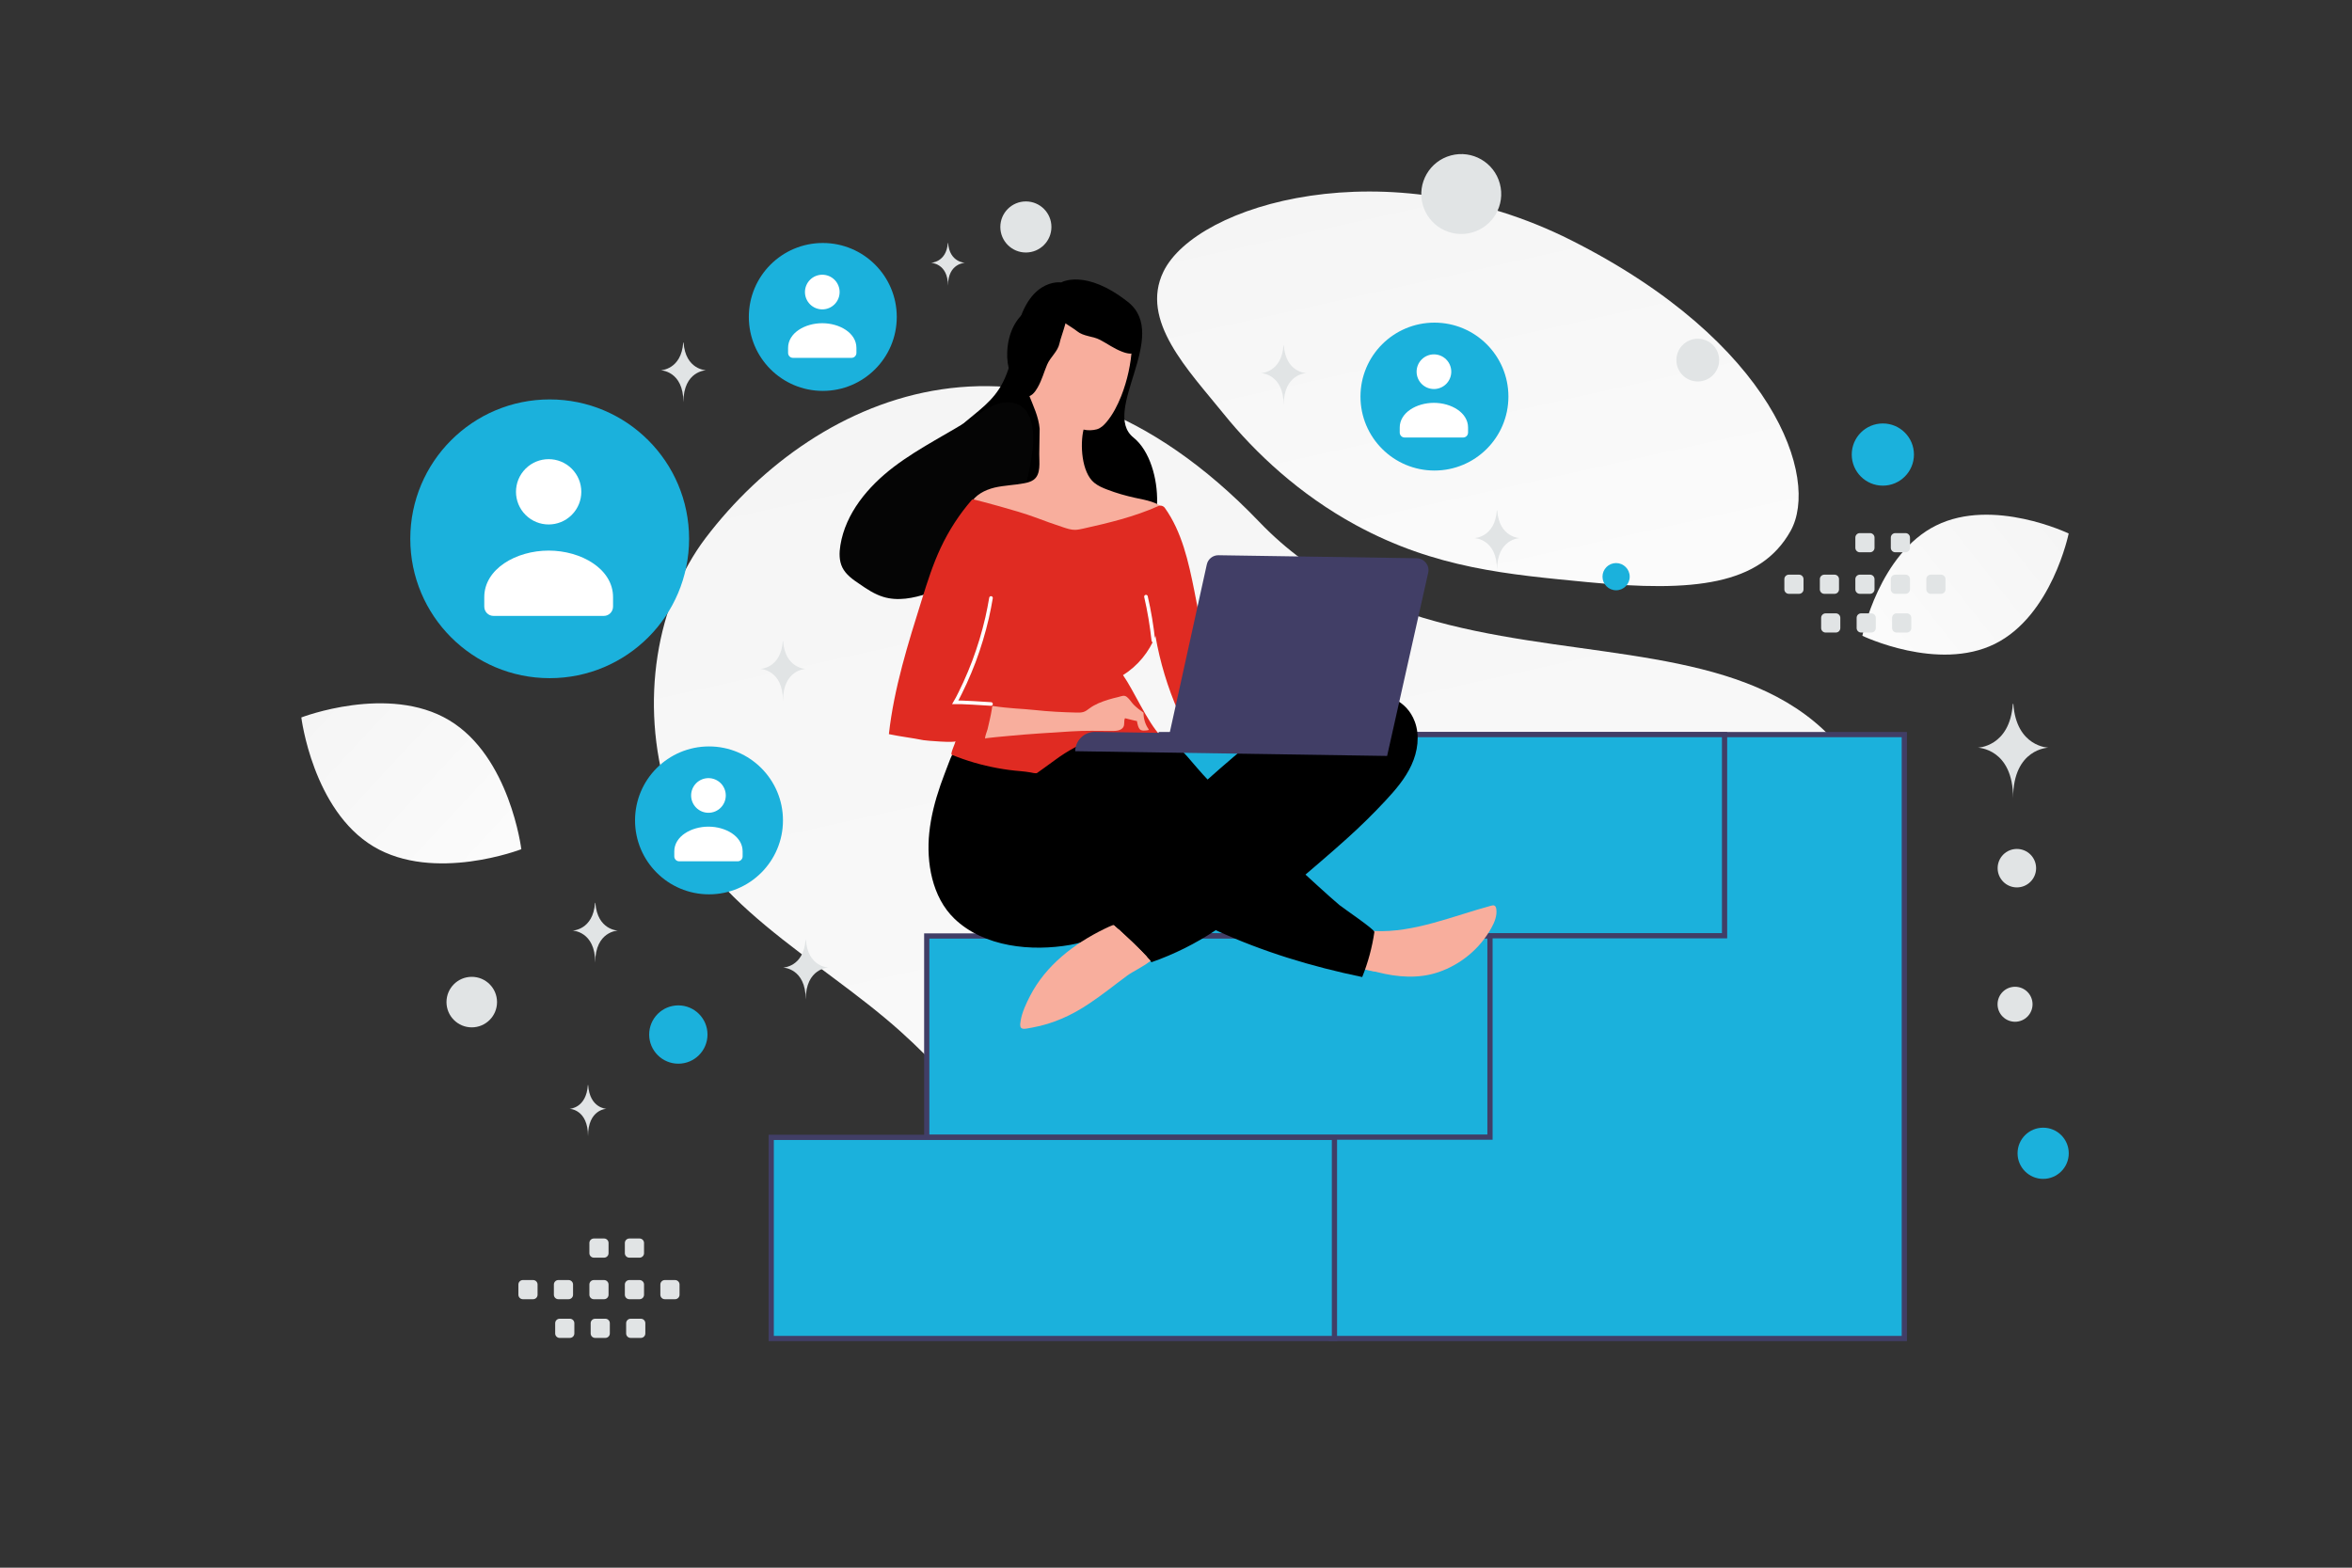 <svg width="900" height="600" viewBox="0 0 900 600" fill="none" xmlns="http://www.w3.org/2000/svg">
<rect x="0" y="0" width="900" height="600" fill="#333333" stroke="none"/>
<g clip-path="url(#clip0_54_68)">
<path d="M727.463 358.638C730.82 420.507 609.861 546.311 460.77 499.747C391.429 478.088 397.303 442.14 344.576 394.763C313.148 366.526 267.992 345.174 255.433 304.129C244.583 268.701 251.237 230.622 270.047 205.853C312.35 150.151 397.751 112.008 481.899 199.772C566.046 287.536 718.785 199.072 727.463 358.638Z" fill="url(#paint0_linear_54_68)"/>
<path d="M685.149 203.253C673.579 223.902 648.239 226.739 607.644 222.815C577.113 219.858 549.271 217.571 518.738 200.923C497.367 189.28 480.45 173.526 468.103 158.226C454.723 141.651 436.048 122.734 445.203 103.94C457.784 78.124 530.541 56.38 601.19 91.938C678.799 131.009 696.467 183.071 685.149 203.253Z" fill="url(#paint1_linear_54_68)"/>
<path d="M763.362 246.424C741.565 257.236 712.636 243.333 712.636 243.333C712.636 243.333 719.065 211.906 740.874 201.109C762.67 190.297 791.588 204.184 791.588 204.184C791.588 204.184 785.159 235.611 763.362 246.424Z" fill="url(#paint2_linear_54_68)"/>
<path d="M142.904 323.967C166.143 337.895 199.484 325.02 199.484 325.02C199.484 325.02 195.124 289.568 171.871 275.656C148.632 261.728 115.306 274.587 115.306 274.587C115.306 274.587 119.665 310.039 142.904 323.967Z" fill="url(#paint3_linear_54_68)"/>
<path d="M720.475 162.07C713.902 162.07 708.574 167.398 708.574 173.971C708.574 180.544 713.902 185.872 720.475 185.872C727.048 185.872 732.376 180.544 732.376 173.971C732.376 167.398 727.048 162.07 720.475 162.07Z" fill="#1BB1DC"/>
<path d="M781.821 431.599C776.41 431.599 772.024 435.985 772.024 441.396C772.024 446.807 776.41 451.193 781.821 451.193C787.232 451.193 791.618 446.807 791.618 441.396C791.618 435.985 787.232 431.599 781.821 431.599Z" fill="#1BB1DC"/>
<path d="M259.567 407.105C253.405 407.105 248.409 402.109 248.409 395.947C248.409 389.785 253.405 384.789 259.567 384.789C265.729 384.789 270.725 389.785 270.725 395.947C270.725 402.109 265.729 407.105 259.567 407.105Z" fill="#1BB1DC"/>
<path d="M618.405 225.915C615.529 225.915 613.198 223.584 613.198 220.708C613.198 217.832 615.529 215.501 618.405 215.501C621.281 215.501 623.612 217.832 623.612 220.708C623.612 223.584 621.281 225.915 618.405 225.915Z" fill="#1BB1DC"/>
<path d="M771.067 391.056C767.369 391.056 764.372 388.059 764.372 384.361C764.372 380.663 767.369 377.666 771.067 377.666C774.765 377.666 777.762 380.663 777.762 384.361C777.762 388.059 774.765 391.056 771.067 391.056Z" fill="#E1E4E5"/>
<path d="M180.521 393.201C175.18 393.201 170.851 388.872 170.851 383.531C170.851 378.19 175.18 373.861 180.521 373.861C185.862 373.861 190.191 378.19 190.191 383.531C190.191 388.872 185.862 393.201 180.521 393.201Z" fill="#E1E4E5"/>
<path d="M771.763 339.636C767.698 339.636 764.403 336.341 764.403 332.276C764.403 328.211 767.698 324.916 771.763 324.916C775.828 324.916 779.123 328.211 779.123 332.276C779.123 336.341 775.828 339.636 771.763 339.636Z" fill="#E1E4E5"/>
<path d="M649.659 146.003C645.14 146.003 641.477 142.34 641.477 137.821C641.477 133.302 645.14 129.639 649.659 129.639C654.178 129.639 657.841 133.302 657.841 137.821C657.841 142.34 654.178 146.003 649.659 146.003Z" fill="#E1E4E5"/>
<path d="M209.774 228.773C210.825 232.693 208.499 236.722 204.579 237.772C200.659 238.822 196.63 236.496 195.579 232.576C194.529 228.656 196.855 224.627 200.775 223.577C204.695 222.526 208.724 224.853 209.774 228.773Z" fill="#E1E4E5"/>
<path d="M392.556 96.642C387.157 96.642 382.781 92.266 382.781 86.867C382.781 81.469 387.157 77.092 392.556 77.092C397.955 77.092 402.331 81.469 402.331 86.867C402.331 92.266 397.955 96.642 392.556 96.642Z" fill="#E1E4E5"/>
<path d="M700.973 330.583C696.82 330.583 693.454 327.89 693.454 324.568C693.454 321.246 696.82 318.553 700.973 318.553C705.126 318.553 708.492 321.246 708.492 324.568C708.492 327.89 705.126 330.583 700.973 330.583Z" fill="#E1E4E5"/>
<path d="M573.924 70.305C576.11 78.463 571.269 86.848 563.111 89.034C554.954 91.22 546.568 86.379 544.383 78.221C542.197 70.063 547.038 61.678 555.196 59.492C563.353 57.306 571.739 62.147 573.924 70.305Z" fill="#E1E4E5"/>
<path d="M770.216 269.398H770.413C771.578 285.902 783.851 286.156 783.851 286.156C783.851 286.156 770.317 286.42 770.317 305.489C770.317 286.42 756.783 286.156 756.783 286.156C756.783 286.156 769.051 285.902 770.216 269.398ZM224.951 415.27H225.054C225.663 424.23 232.08 424.368 232.08 424.368C232.08 424.368 225.004 424.511 225.004 434.865C225.004 424.511 217.928 424.368 217.928 424.368C217.928 424.368 224.342 424.23 224.951 415.27Z" fill="#E1E4E5"/>
<path d="M509.528 281.15H728.69V512.287H509.528V281.15Z" fill="#1BB1DC" stroke="#413E66" stroke-width="2"/>
<path d="M295.106 435.306H510.632V512.287H295.106V435.306ZM354.622 358.228H570.148V435.209H354.622V358.228ZM444.384 281.15H659.91V358.131H444.384V281.15Z" fill="#1BB1DC" stroke="#413E66" stroke-width="2"/>
<path d="M263.682 206.214C263.682 176.755 239.8 152.873 210.341 152.873C180.882 152.873 157 176.755 157 206.214C157 235.673 180.882 259.555 210.341 259.555C239.8 259.555 263.682 235.673 263.682 206.214Z" fill="#1BB1DC"/>
<path fill-rule="evenodd" clip-rule="evenodd" d="M234.585 228.59V232.157C234.585 234.126 233.008 235.724 231.065 235.724H188.827C186.884 235.724 185.307 234.126 185.307 232.157V228.533C185.307 217.74 197.479 210.728 209.946 210.728C222.413 210.728 234.585 217.744 234.585 228.533M218.78 179.394C223.661 184.275 223.661 192.188 218.78 197.069C213.899 201.949 205.986 201.949 201.105 197.069C196.225 192.188 196.225 184.275 201.105 179.394C205.986 174.513 213.899 174.513 218.78 179.394Z" fill="white"/>
<path d="M271.303 285.681H271.302C255.671 285.681 242.999 298.353 242.999 313.984V313.985C242.999 329.616 255.671 342.288 271.302 342.288H271.303C286.934 342.288 299.606 329.616 299.606 313.985V313.984C299.606 298.353 286.934 285.681 271.303 285.681Z" fill="#1BB1DC"/>
<path fill-rule="evenodd" clip-rule="evenodd" d="M284.167 325.858V327.751C284.167 328.795 283.33 329.643 282.299 329.643H259.887C258.856 329.643 258.019 328.795 258.019 327.751V325.828C258.019 320.101 264.478 316.38 271.093 316.38C277.708 316.38 284.167 320.103 284.167 325.828M275.78 299.754C276.396 300.37 276.884 301.101 277.218 301.905C277.551 302.71 277.723 303.572 277.723 304.443C277.723 305.314 277.551 306.176 277.218 306.981C276.884 307.785 276.396 308.516 275.78 309.132C275.164 309.748 274.433 310.237 273.629 310.57C272.824 310.903 271.962 311.075 271.091 311.075C270.22 311.075 269.358 310.903 268.553 310.57C267.749 310.237 267.018 309.748 266.402 309.132C265.786 308.516 265.297 307.785 264.964 306.981C264.631 306.176 264.459 305.314 264.459 304.443C264.459 303.572 264.631 302.71 264.964 301.905C265.297 301.101 265.786 300.37 266.402 299.754C267.018 299.138 267.749 298.65 268.553 298.316C269.358 297.983 270.22 297.811 271.091 297.811C271.962 297.811 272.824 297.983 273.629 298.316C274.433 298.65 275.164 299.138 275.78 299.754Z" fill="white"/>
<path d="M548.895 123.481H548.894C533.263 123.481 520.591 136.153 520.591 151.784V151.785C520.591 167.416 533.263 180.088 548.894 180.088H548.895C564.526 180.088 577.198 167.416 577.198 151.785V151.784C577.198 136.153 564.526 123.481 548.895 123.481Z" fill="#1BB1DC"/>
<path fill-rule="evenodd" clip-rule="evenodd" d="M561.758 163.657V165.55C561.758 166.595 560.922 167.443 559.891 167.443H537.479C536.448 167.443 535.611 166.595 535.611 165.55V163.627C535.611 157.9 542.069 154.179 548.685 154.179C555.3 154.179 561.758 157.902 561.758 163.627M553.372 137.553C553.992 138.168 554.484 138.899 554.82 139.705C555.156 140.511 555.33 141.375 555.332 142.248C555.333 143.121 555.163 143.985 554.829 144.792C554.496 145.599 554.007 146.332 553.389 146.949C552.772 147.567 552.039 148.056 551.232 148.389C550.425 148.723 549.561 148.894 548.688 148.892C547.815 148.89 546.951 148.716 546.145 148.38C545.339 148.044 544.608 147.552 543.993 146.932C542.757 145.687 542.065 144.002 542.068 142.248C542.071 140.493 542.77 138.811 544.01 137.57C545.251 136.33 546.933 135.631 548.688 135.628C550.442 135.625 552.127 136.317 553.372 137.553Z" fill="white"/>
<path d="M314.847 93H314.846C299.215 93 286.543 105.672 286.543 121.303V121.304C286.543 136.935 299.215 149.607 314.846 149.607H314.847C330.478 149.607 343.15 136.935 343.15 121.304V121.303C343.15 105.672 330.478 93 314.847 93Z" fill="#1BB1DC"/>
<path fill-rule="evenodd" clip-rule="evenodd" d="M327.711 133.177V135.069C327.711 136.114 326.874 136.962 325.843 136.962H303.431C302.4 136.962 301.563 136.114 301.563 135.069V133.146C301.563 127.42 308.022 123.699 314.637 123.699C321.252 123.699 327.711 127.421 327.711 133.146M319.324 107.072C319.944 107.687 320.436 108.418 320.772 109.224C321.108 110.029 321.282 110.894 321.284 111.767C321.285 112.64 321.115 113.504 320.781 114.311C320.448 115.118 319.959 115.851 319.341 116.468C318.724 117.086 317.991 117.575 317.184 117.908C316.377 118.242 315.513 118.412 314.64 118.411C313.767 118.409 312.903 118.235 312.097 117.899C311.291 117.563 310.56 117.071 309.945 116.451C308.709 115.206 308.017 113.521 308.02 111.767C308.023 110.012 308.722 108.33 309.962 107.089C311.203 105.849 312.885 105.15 314.64 105.147C316.394 105.144 318.079 105.836 319.324 107.072Z" fill="white"/>
<path fill-rule="evenodd" clip-rule="evenodd" d="M684.501 219.942H688.417C689.364 219.942 690.126 220.712 690.126 221.651V225.567C690.126 226.02 689.946 226.455 689.625 226.775C689.305 227.096 688.87 227.276 688.417 227.276H684.501C683.562 227.276 682.791 226.506 682.791 225.567V221.651C682.791 221.426 682.835 221.204 682.92 220.996C683.006 220.789 683.132 220.6 683.291 220.441C683.45 220.283 683.639 220.157 683.846 220.071C684.054 219.985 684.276 219.941 684.501 219.942ZM698.078 219.942H701.994C702.933 219.942 703.703 220.712 703.703 221.651V225.567C703.703 226.02 703.523 226.455 703.202 226.775C702.882 227.096 702.447 227.276 701.994 227.276H698.078C697.139 227.276 696.369 226.506 696.369 225.567V221.651C696.369 220.712 697.139 219.942 698.078 219.942ZM711.664 219.942H715.58C716.519 219.942 717.289 220.712 717.289 221.651V225.567C717.289 226.02 717.109 226.455 716.788 226.775C716.468 227.096 716.033 227.276 715.58 227.276H711.664C710.725 227.276 709.955 226.506 709.955 225.567V221.651C709.954 221.426 709.998 221.204 710.084 220.996C710.17 220.789 710.296 220.6 710.454 220.441C710.613 220.283 710.802 220.157 711.009 220.071C711.217 219.985 711.439 219.941 711.664 219.942ZM725.241 219.942H729.157C730.096 219.942 730.866 220.712 730.866 221.651V225.567C730.866 226.02 730.686 226.455 730.365 226.775C730.045 227.096 729.61 227.276 729.157 227.276H725.241C724.294 227.276 723.524 226.506 723.524 225.567V221.651C723.529 221.198 723.711 220.765 724.033 220.445C724.354 220.125 724.788 219.945 725.241 219.942ZM738.819 219.942H742.735C743.682 219.942 744.453 220.712 744.453 221.651V225.567C744.453 226.514 743.682 227.276 742.735 227.276H738.819C737.88 227.276 737.11 226.506 737.11 225.567V221.651C737.11 220.712 737.88 219.942 738.819 219.942ZM698.576 234.747H702.492C703.431 234.747 704.201 235.518 704.201 236.456V240.381C704.201 241.319 703.431 242.09 702.492 242.09H698.576C697.629 242.09 696.866 241.319 696.866 240.381V236.464C696.865 236.239 696.908 236.016 696.994 235.807C697.079 235.599 697.205 235.409 697.364 235.25C697.523 235.09 697.712 234.964 697.92 234.877C698.128 234.791 698.351 234.747 698.576 234.747ZM712.153 234.747H716.069C717.008 234.747 717.778 235.518 717.778 236.456V240.381C717.778 241.319 717.008 242.09 716.069 242.09H712.153C711.7 242.088 711.267 241.907 710.947 241.587C710.626 241.267 710.446 240.834 710.444 240.381V236.464C710.443 236.239 710.486 236.016 710.571 235.807C710.657 235.599 710.782 235.409 710.941 235.25C711.1 235.09 711.289 234.964 711.497 234.877C711.705 234.791 711.928 234.747 712.153 234.747ZM725.731 234.747H729.647C730.594 234.747 731.364 235.518 731.364 236.456V240.381C731.364 241.319 730.594 242.09 729.647 242.09H725.731C725.278 242.088 724.845 241.907 724.525 241.587C724.204 241.267 724.024 240.834 724.022 240.381V236.464C724.022 235.518 724.792 234.747 725.731 234.747ZM711.664 204.037H715.58C716.519 204.037 717.289 204.807 717.289 205.746V209.662C717.289 210.115 717.109 210.55 716.788 210.87C716.468 211.191 716.033 211.371 715.58 211.371H711.664C710.725 211.371 709.955 210.601 709.955 209.662V205.746C709.954 205.521 709.998 205.299 710.084 205.091C710.17 204.884 710.296 204.695 710.454 204.536C710.613 204.378 710.802 204.252 711.009 204.166C711.217 204.08 711.439 204.036 711.664 204.037ZM725.241 204.037H729.157C730.096 204.037 730.866 204.807 730.866 205.746V209.662C730.866 210.115 730.686 210.55 730.365 210.87C730.045 211.191 729.61 211.371 729.157 211.371H725.241C724.294 211.371 723.524 210.601 723.524 209.662V205.746C723.529 205.293 723.711 204.86 724.033 204.54C724.354 204.22 724.788 204.04 725.241 204.037ZM200.076 489.913H203.992C204.445 489.913 204.88 490.094 205.201 490.414C205.521 490.735 205.701 491.17 205.701 491.623V495.539C205.701 495.992 205.521 496.427 205.2 496.747C204.88 497.068 204.445 497.248 203.992 497.248H200.076C199.137 497.248 198.367 496.478 198.367 495.539V491.623C198.366 491.398 198.41 491.176 198.496 490.968C198.582 490.761 198.708 490.572 198.866 490.413C199.025 490.254 199.214 490.128 199.421 490.042C199.629 489.957 199.851 489.913 200.076 489.913ZM213.653 489.913H217.569C218.508 489.913 219.278 490.684 219.278 491.623V495.539C219.278 495.992 219.098 496.427 218.777 496.747C218.457 497.068 218.022 497.248 217.569 497.248H213.653C212.714 497.248 211.944 496.478 211.944 495.539V491.623C211.944 490.684 212.714 489.913 213.653 489.913ZM227.239 489.913H231.155C232.094 489.913 232.865 490.684 232.865 491.623V495.539C232.865 495.992 232.684 496.427 232.364 496.747C232.043 497.068 231.608 497.248 231.155 497.248H227.239C226.3 497.248 225.53 496.478 225.53 495.539V491.623C225.529 491.398 225.573 491.176 225.659 490.968C225.745 490.761 225.871 490.572 226.029 490.413C226.188 490.254 226.377 490.128 226.584 490.042C226.792 489.957 227.014 489.913 227.239 489.913ZM240.816 489.913H244.732C245.671 489.913 246.442 490.684 246.442 491.623V495.539C246.442 495.992 246.261 496.427 245.941 496.747C245.62 497.068 245.185 497.248 244.732 497.248H240.816C239.869 497.248 239.099 496.478 239.099 495.539V491.623C239.104 491.17 239.286 490.736 239.608 490.417C239.929 490.097 240.363 489.916 240.816 489.913ZM254.395 489.913H258.311C259.257 489.913 260.028 490.684 260.028 491.623V495.539C260.028 496.486 259.257 497.248 258.311 497.248H254.395C253.456 497.248 252.685 496.478 252.685 495.539V491.623C252.685 490.684 253.456 489.913 254.395 489.913ZM214.151 504.719H218.067C219.006 504.719 219.776 505.489 219.776 506.428V510.352C219.776 511.291 219.006 512.061 218.067 512.061H214.151C213.698 512.061 213.263 511.881 212.943 511.56C212.622 511.24 212.442 510.805 212.442 510.352V506.436C212.441 506.211 212.484 505.988 212.569 505.779C212.655 505.571 212.78 505.381 212.939 505.222C213.098 505.062 213.287 504.936 213.495 504.849C213.703 504.763 213.926 504.719 214.151 504.719ZM227.728 504.719H231.644C232.583 504.719 233.353 505.489 233.353 506.428V510.352C233.353 511.291 232.583 512.061 231.644 512.061H227.728C226.789 512.061 226.019 511.291 226.019 510.352V506.436C226.018 506.211 226.061 505.988 226.146 505.779C226.232 505.571 226.357 505.381 226.516 505.222C226.675 505.062 226.864 504.936 227.072 504.849C227.28 504.763 227.503 504.719 227.728 504.719ZM241.306 504.719H245.222C246.169 504.719 246.939 505.489 246.939 506.428V510.352C246.939 511.291 246.169 512.061 245.222 512.061H241.306C240.367 512.061 239.597 511.291 239.597 510.352V506.436C239.597 505.489 240.367 504.719 241.306 504.719ZM227.239 474.008H231.155C232.094 474.008 232.865 474.779 232.865 475.718V479.634C232.865 480.087 232.684 480.522 232.364 480.842C232.043 481.163 231.608 481.343 231.155 481.343H227.239C226.3 481.343 225.53 480.573 225.53 479.634V475.718C225.529 475.493 225.573 475.271 225.659 475.063C225.745 474.856 225.871 474.667 226.029 474.508C226.188 474.349 226.377 474.223 226.584 474.137C226.792 474.052 227.014 474.008 227.239 474.008ZM240.816 474.008H244.732C245.671 474.008 246.442 474.779 246.442 475.718V479.634C246.442 480.087 246.261 480.522 245.941 480.842C245.62 481.163 245.185 481.343 244.732 481.343H240.816C239.869 481.343 239.099 480.573 239.099 479.634V475.718C239.104 475.265 239.286 474.831 239.608 474.512C239.929 474.192 240.363 474.011 240.816 474.008Z" fill="#E1E4E5"/>
<path d="M550.366 372.094C558.928 369.202 566.348 363.041 570.682 355.138C571.905 352.959 572.905 350.455 572.576 347.977C572.492 347.472 572.364 346.875 571.91 346.639C571.501 346.404 570.95 346.533 570.49 346.663C556.189 350.522 541.07 357.024 526.06 356.338C525.373 356.327 524.687 356.271 524.087 356.537C523.35 356.846 522.882 357.526 522.55 358.254C521.415 360.618 520.431 365.091 520.803 367.752C521.259 370.919 524.32 371.378 527.011 372.06C534.675 374.008 542.725 374.68 550.366 372.094Z" fill="#F8AE9D"/>
<path d="M551.688 354.346C552.84 353.86 554.038 353.374 555.275 353.347C556.511 353.32 557.875 353.982 558.269 355.178C558.531 356.007 558.289 356.873 557.957 357.647C557.056 359.648 555.475 361.272 553.804 362.712C547.403 368.111 539.202 371.375 530.814 371.888C527.101 372.107 523.213 371.773 519.943 370.029C521.576 368.039 521.253 365.195 521.428 362.679C521.952 355.314 528.229 358.111 533.267 358.096C539.589 357.963 545.881 356.73 551.688 354.346Z" fill="#F8AE9D"/>
<path d="M360.086 299.871L359.799 300.691C357.787 306.522 356.23 312.543 355.587 318.716C354.407 330.055 356.633 343.323 365.163 351.558C376.536 362.538 394.783 364.235 409.614 361.621C415.685 360.56 421.401 358.02 426.258 354.226C431.091 358.605 436.285 363.4 440.607 368.274C449.289 365.237 457.553 361.116 465.202 356.009C483.302 364.298 501.764 369.89 521.256 373.941C523.485 368.399 525.048 362.612 525.915 356.702C526.067 355.743 513.918 347.544 512.516 346.378C508.311 342.834 499.55 334.732 499.55 334.732C499.55 334.732 510.592 325.329 515.422 320.915C520.531 316.326 525.433 311.511 530.112 306.484C533.976 302.329 537.752 297.945 540.12 292.76C542.488 287.621 543.359 281.544 541.379 276.202C535.129 259.575 509.899 265.42 498.181 271.149C488.492 275.902 480.006 282.825 471.84 289.845C468.546 292.634 465.296 295.516 462.094 298.352C459.569 295.749 456.781 292.364 454.395 289.626C451.83 286.656 448.896 283.864 445.35 282.116C441.624 280.227 438.185 280.496 434.21 279.932C432.428 279.675 430.696 279.145 428.96 278.844C423.754 277.895 418.243 278.91 413.669 281.589C409.325 284.133 405.799 287.148 400.701 288.123C394.914 289.226 388.193 288.575 382.389 287.799C377.179 287.079 371.885 285.9 366.694 286.92C364.536 287.345 363.711 290.355 362.998 292.084C362.044 294.589 361.043 297.184 360.086 299.871ZM406.072 108.092C406.072 108.092 392.06 105.864 388.298 130.6C384.117 158.099 372.952 153.575 355.223 175.904C344.861 188.952 355.765 211.994 377.924 211.537C400.083 211.092 420.095 204.685 432.841 207.426C445.588 210.167 446.288 177.52 433.712 167.447C421.135 157.375 447.949 128.449 431.61 115.569C415.27 102.688 406.072 108.092 406.072 108.092Z" fill="black"/>
<path d="M322.317 217.167C321.039 214.541 321.116 211.49 321.578 208.643C323.575 196.425 332.138 186.214 341.953 178.732C351.8 171.23 363.071 165.875 373.431 159.153C376.12 157.402 378.815 155.516 381.903 154.57C384.99 153.624 388.578 153.726 391.127 155.716C392.927 157.113 393.967 159.273 394.572 161.433C395.899 166.163 395.39 171.172 394.581 175.97C393.569 182.022 392.084 188.011 389.646 193.573C387.691 198.06 384.509 202.677 379.727 203.556C378.343 208.918 375.494 213.944 371.498 217.789C366.927 222.197 361.132 225.08 355.118 227.093C349.577 228.952 343.517 230.166 337.943 228.431C334.635 227.421 331.721 225.476 328.871 223.492C326.329 221.802 323.691 219.953 322.317 217.167ZM372.395 209.019L375.666 203.826C374.969 203.898 374.311 204.033 373.646 204.303C371.851 205.08 370.769 207.909 372.395 209.019Z" fill="#050505"/>
<path d="M433.01 129.845C433.179 130.764 433.21 131.726 433.148 132.824C432.777 139.238 431.399 145.553 429.063 151.538C427.635 155.088 425.888 158.587 423.416 161.527C422.39 162.747 421.228 163.875 419.71 164.309C418.146 164.744 416.176 164.805 414.625 164.415C413.257 170.073 413.828 180.752 418.712 184.764C420.205 185.978 421.98 186.737 423.755 187.405C427.215 188.74 430.818 189.757 434.424 190.544C438.532 191.431 443.009 192.094 445.894 195.115C446.255 195.486 446.614 195.996 446.469 196.497C446.372 196.816 446.14 197.042 445.862 197.221C443.59 199.064 440.782 200.074 437.973 201.039C433.048 202.705 427.99 204.093 422.847 205.022C417.474 205.994 411.926 206.459 406.485 205.873C402.279 205.397 398.128 204.326 394.31 202.437C390.31 200.453 386.214 198.833 382.075 196.939C378.573 195.328 375.121 193.49 371.33 192.837C373.122 189.43 376.86 187.517 380.583 186.612C384.306 185.753 388.199 185.675 391.966 184.953C393.206 184.697 394.447 184.396 395.512 183.633C398.429 181.525 397.63 176.842 397.676 173.775L397.824 164.069C397.391 159.437 395.48 155.561 393.804 151.323C391.247 144.827 390.718 137.446 392.971 130.794C395.224 124.188 400.349 118.45 406.933 116.123C413.517 113.796 421.419 115.107 426.474 119.946C429.679 123.063 432.292 125.85 433.01 129.845Z" fill="#F8AE9D"/>
<path d="M412.763 109.206C419.325 108.474 425.305 111.687 429.738 116.668C433.468 120.844 435.66 126.356 435.549 131.894C435.534 132.685 435.444 133.547 434.999 134.257C433.813 135.96 431.236 135.333 429.308 134.575C426.167 133.361 423.828 131.588 420.98 130.092C418.132 128.596 414.674 128.815 412.125 126.749C409.718 124.758 401.456 120.564 401.233 117.322C400.952 113.359 408.212 110.123 411.247 109.464C411.681 109.329 412.186 109.267 412.763 109.206Z" fill="black"/>
<path d="M393.858 118.177C388.309 121.755 385.705 128.024 385.416 134.686C385.164 140.279 386.947 145.937 390.532 150.159C391.045 150.762 391.658 151.374 392.453 151.643C394.447 152.214 396.049 150.099 397.064 148.294C398.732 145.368 399.424 142.516 400.687 139.557C401.949 136.597 404.767 134.582 405.438 131.371C406.045 128.307 409.799 119.835 407.923 117.182C405.637 113.933 397.965 116.011 395.196 117.418C394.774 117.588 394.343 117.859 393.858 118.177Z" fill="black"/>
<path d="M443.214 193.7C444.09 193.301 445.139 193.592 445.722 194.379C452.269 203.546 454.796 215.033 457.01 226.103C459.52 238.689 461.756 251.316 463.899 263.942C464.027 264.585 464.108 265.274 463.824 265.865C463.54 266.456 462.895 266.766 462.295 267.032C458.512 268.852 454.685 270.626 450.902 272.446C446.82 263.158 443.877 253.411 442.138 243.416C439.709 249.562 435.324 254.899 429.729 258.386C433.898 264.357 439.028 276.295 444.032 281.546C444.798 282.382 449.534 281.08 450.593 280.73C451.251 282.617 448.168 280.602 448.184 282.525C445.339 282.94 441.701 281.236 438.776 280.871C435.248 280.459 431.686 280.435 428.153 280.801C422.281 281.445 416.575 283.281 411.358 286.041C408.765 287.422 406.277 288.991 403.914 290.737C401.876 292.263 396.83 295.85 396.83 295.85C396.459 296.119 394.725 295.726 394.314 295.628C393.117 295.425 391.913 295.269 390.704 295.161C387.668 294.925 384.647 294.527 381.654 293.971C375.672 292.872 369.79 291.18 364.147 288.85C363.604 288.43 365.542 284.43 365.646 283.653C365.543 284.384 354.429 283.482 353.333 283.282C348.95 282.392 344.515 281.912 340.133 280.975C342.096 263.329 347.484 246.283 352.778 229.374C354.848 222.72 356.964 216.066 359.899 209.791C363.023 203.106 367.056 196.848 371.903 191.289C372.042 191.154 372.273 191.066 372.455 191.114C374.782 191.699 388.968 195.349 396.027 197.975C399.623 199.358 403.268 200.604 406.958 201.85C408.416 202.33 409.92 202.811 411.432 202.788C412.44 202.758 413.451 202.544 414.416 202.33C424.249 200.144 434.085 197.775 443.214 193.7Z" fill="#E02B22"/>
<path d="M379.211 228.86C378.807 231.372 378.264 233.928 377.722 236.439C376.403 242.135 374.712 247.739 372.659 253.214C371.61 255.946 370.516 258.631 369.284 261.314C368.669 262.633 368.054 263.952 367.393 265.27C367.062 265.906 366.731 266.588 366.401 267.224C366.118 267.769 365.79 268.268 365.508 268.767C367.478 268.706 377.201 269.266 379.213 269.434" stroke="white" stroke-width="1.376" stroke-miterlimit="10" stroke-linecap="round"/>
<path d="M379.528 271.407C379.324 272.694 379.075 273.973 378.782 275.243L377.9 279.076C377.609 280.171 376.947 281.534 376.929 282.679C376.933 282.45 384.728 281.79 385.462 281.71C393.579 280.917 401.738 280.446 409.851 279.928C415.123 279.596 420.296 279.72 425.562 279.754C427.118 279.778 428.952 279.623 429.796 278.353C430.499 277.265 429.925 275.882 430.49 274.883C430.855 274.98 435.097 276.052 435.053 275.96C435.221 276.924 435.557 278.944 436.557 279.418C436.921 279.56 437.287 279.612 437.653 279.617C438.203 279.626 438.753 279.542 439.304 279.459C439.389 279.459 439.471 279.427 439.535 279.371C439.628 279.281 439.538 279.142 439.449 279.003C438.2 277.158 437.546 274.975 437.574 272.747C436.26 271.857 434.948 270.83 433.82 269.713C432.918 268.784 432.249 267.583 431.254 266.789C430.214 265.903 429.198 266.438 428.049 266.741C426.719 267.038 425.4 267.385 424.095 267.78C421.564 268.565 419.031 269.534 416.9 271.105C416.159 271.643 415.464 272.228 414.59 272.489C413.761 272.752 412.846 272.738 411.976 272.724C406.62 272.597 401.266 272.333 395.963 271.749C390.522 271.162 386.811 271.243 379.684 270.173C379.683 270.219 379.677 270.631 379.528 271.407Z" fill="#F8AE9D"/>
<path d="M438.511 228.351C439.792 233.886 440.715 239.476 441.34 245.179" stroke="white" stroke-width="1.376" stroke-miterlimit="10" stroke-linecap="round"/>
<path d="M546.503 219.22L530.784 289.321L411.426 287.508C411.489 283.387 414.882 280.05 419.049 280.113L447.572 280.547L461.786 216.055C462.23 213.955 464.13 212.473 466.236 212.505L542.146 213.658C545.03 213.748 547.142 216.39 546.503 219.22Z" fill="#413E66"/>
<path d="M390.582 390.503C391.135 387.306 392.696 384.032 394.159 381.17C400.198 369.446 410.994 361.184 422.621 355.499C423.82 354.922 425.019 354.345 426.262 353.906C426.169 354.042 426.075 354.178 425.981 354.36L425.98 354.405H425.934C426.073 354.315 426.166 354.225 426.305 354.136C431.003 358.374 436.015 363.03 440.295 367.72C437.466 370.013 433.362 371.874 431.324 373.4C426.508 376.944 421.871 380.721 416.875 384.033C410.166 388.557 403.018 391.837 395.028 393.273C391.952 393.821 390.34 394.392 390.376 392.011C390.428 391.646 390.481 391.143 390.582 390.503Z" fill="#F8AE9D"/>
<path d="M398.372 381.279C401.484 375.419 406.314 370.959 411.595 367.009C415.301 364.226 419.231 361.721 422.979 359.168C424.044 358.452 426.134 356.514 427.934 355.58C431.683 358.98 435.521 362.564 438.991 366.281C427.528 373.25 417.315 382.346 404.738 387.284C403.587 387.724 402.389 388.164 401.153 388.191C399.916 388.218 398.596 387.694 397.878 386.676C396.757 385.102 397.477 382.96 398.372 381.279Z" fill="#F8AE9D"/>
<path d="M227.694 345.554H227.82C228.57 356.008 236.468 356.169 236.468 356.169C236.468 356.169 227.759 356.336 227.759 368.415C227.759 356.336 219.05 356.169 219.05 356.169C219.05 356.169 226.944 356.008 227.694 345.554ZM299.541 245.403H299.668C300.417 255.857 308.315 256.018 308.315 256.018C308.315 256.018 299.606 256.185 299.606 268.264C299.606 256.185 290.897 256.018 290.897 256.018C290.897 256.018 298.792 255.857 299.541 245.403ZM261.44 131.101H261.567C262.316 141.554 270.214 141.715 270.214 141.715C270.214 141.715 261.505 141.883 261.505 153.961C261.505 141.883 252.796 141.715 252.796 141.715C252.796 141.715 260.691 141.554 261.44 131.101ZM491.134 132.189H491.26C492.01 142.643 499.907 142.804 499.907 142.804C499.907 142.804 491.199 142.971 491.199 155.05C491.199 142.971 482.49 142.804 482.49 142.804C482.49 142.804 490.384 142.643 491.134 132.189ZM362.696 93H362.791C363.353 100.467 369.276 100.582 369.276 100.582C369.276 100.582 362.745 100.701 362.745 109.329C362.745 100.701 356.213 100.582 356.213 100.582C356.213 100.582 362.134 100.467 362.696 93ZM572.779 195.328H572.905C573.655 205.781 581.552 205.942 581.552 205.942C581.552 205.942 572.843 206.11 572.843 218.188C572.843 206.11 564.135 205.942 564.135 205.942C564.135 205.942 572.029 205.781 572.779 195.328ZM308.25 359.706H308.376C309.126 370.159 317.023 370.32 317.023 370.32C317.023 370.32 308.315 370.488 308.315 382.566C308.315 370.488 299.606 370.32 299.606 370.32C299.606 370.32 307.5 370.159 308.25 359.706Z" fill="#E1E4E5"/>
</g>
<defs>
<linearGradient id="paint0_linear_54_68" x1="582.89" y1="729.493" x2="356.629" y2="-291.32" gradientUnits="userSpaceOnUse">
<stop stop-color="white"/>
<stop offset="1" stop-color="#EEEEEE"/>
</linearGradient>
<linearGradient id="paint1_linear_54_68" x1="607.205" y1="337.078" x2="504.079" y2="-126.329" gradientUnits="userSpaceOnUse">
<stop stop-color="white"/>
<stop offset="1" stop-color="#EEEEEE"/>
</linearGradient>
<linearGradient id="paint2_linear_54_68" x1="679.661" y1="280.15" x2="859.44" y2="137.944" gradientUnits="userSpaceOnUse">
<stop stop-color="white"/>
<stop offset="1" stop-color="#EEEEEE"/>
</linearGradient>
<linearGradient id="paint3_linear_54_68" x1="232.832" y1="368.801" x2="45.844" y2="195.064" gradientUnits="userSpaceOnUse">
<stop stop-color="white"/>
<stop offset="1" stop-color="#EEEEEE"/>
</linearGradient>
<clipPath id="clip0_54_68">
<rect width="900" height="600" fill="white"/>
</clipPath>
</defs>
</svg>
